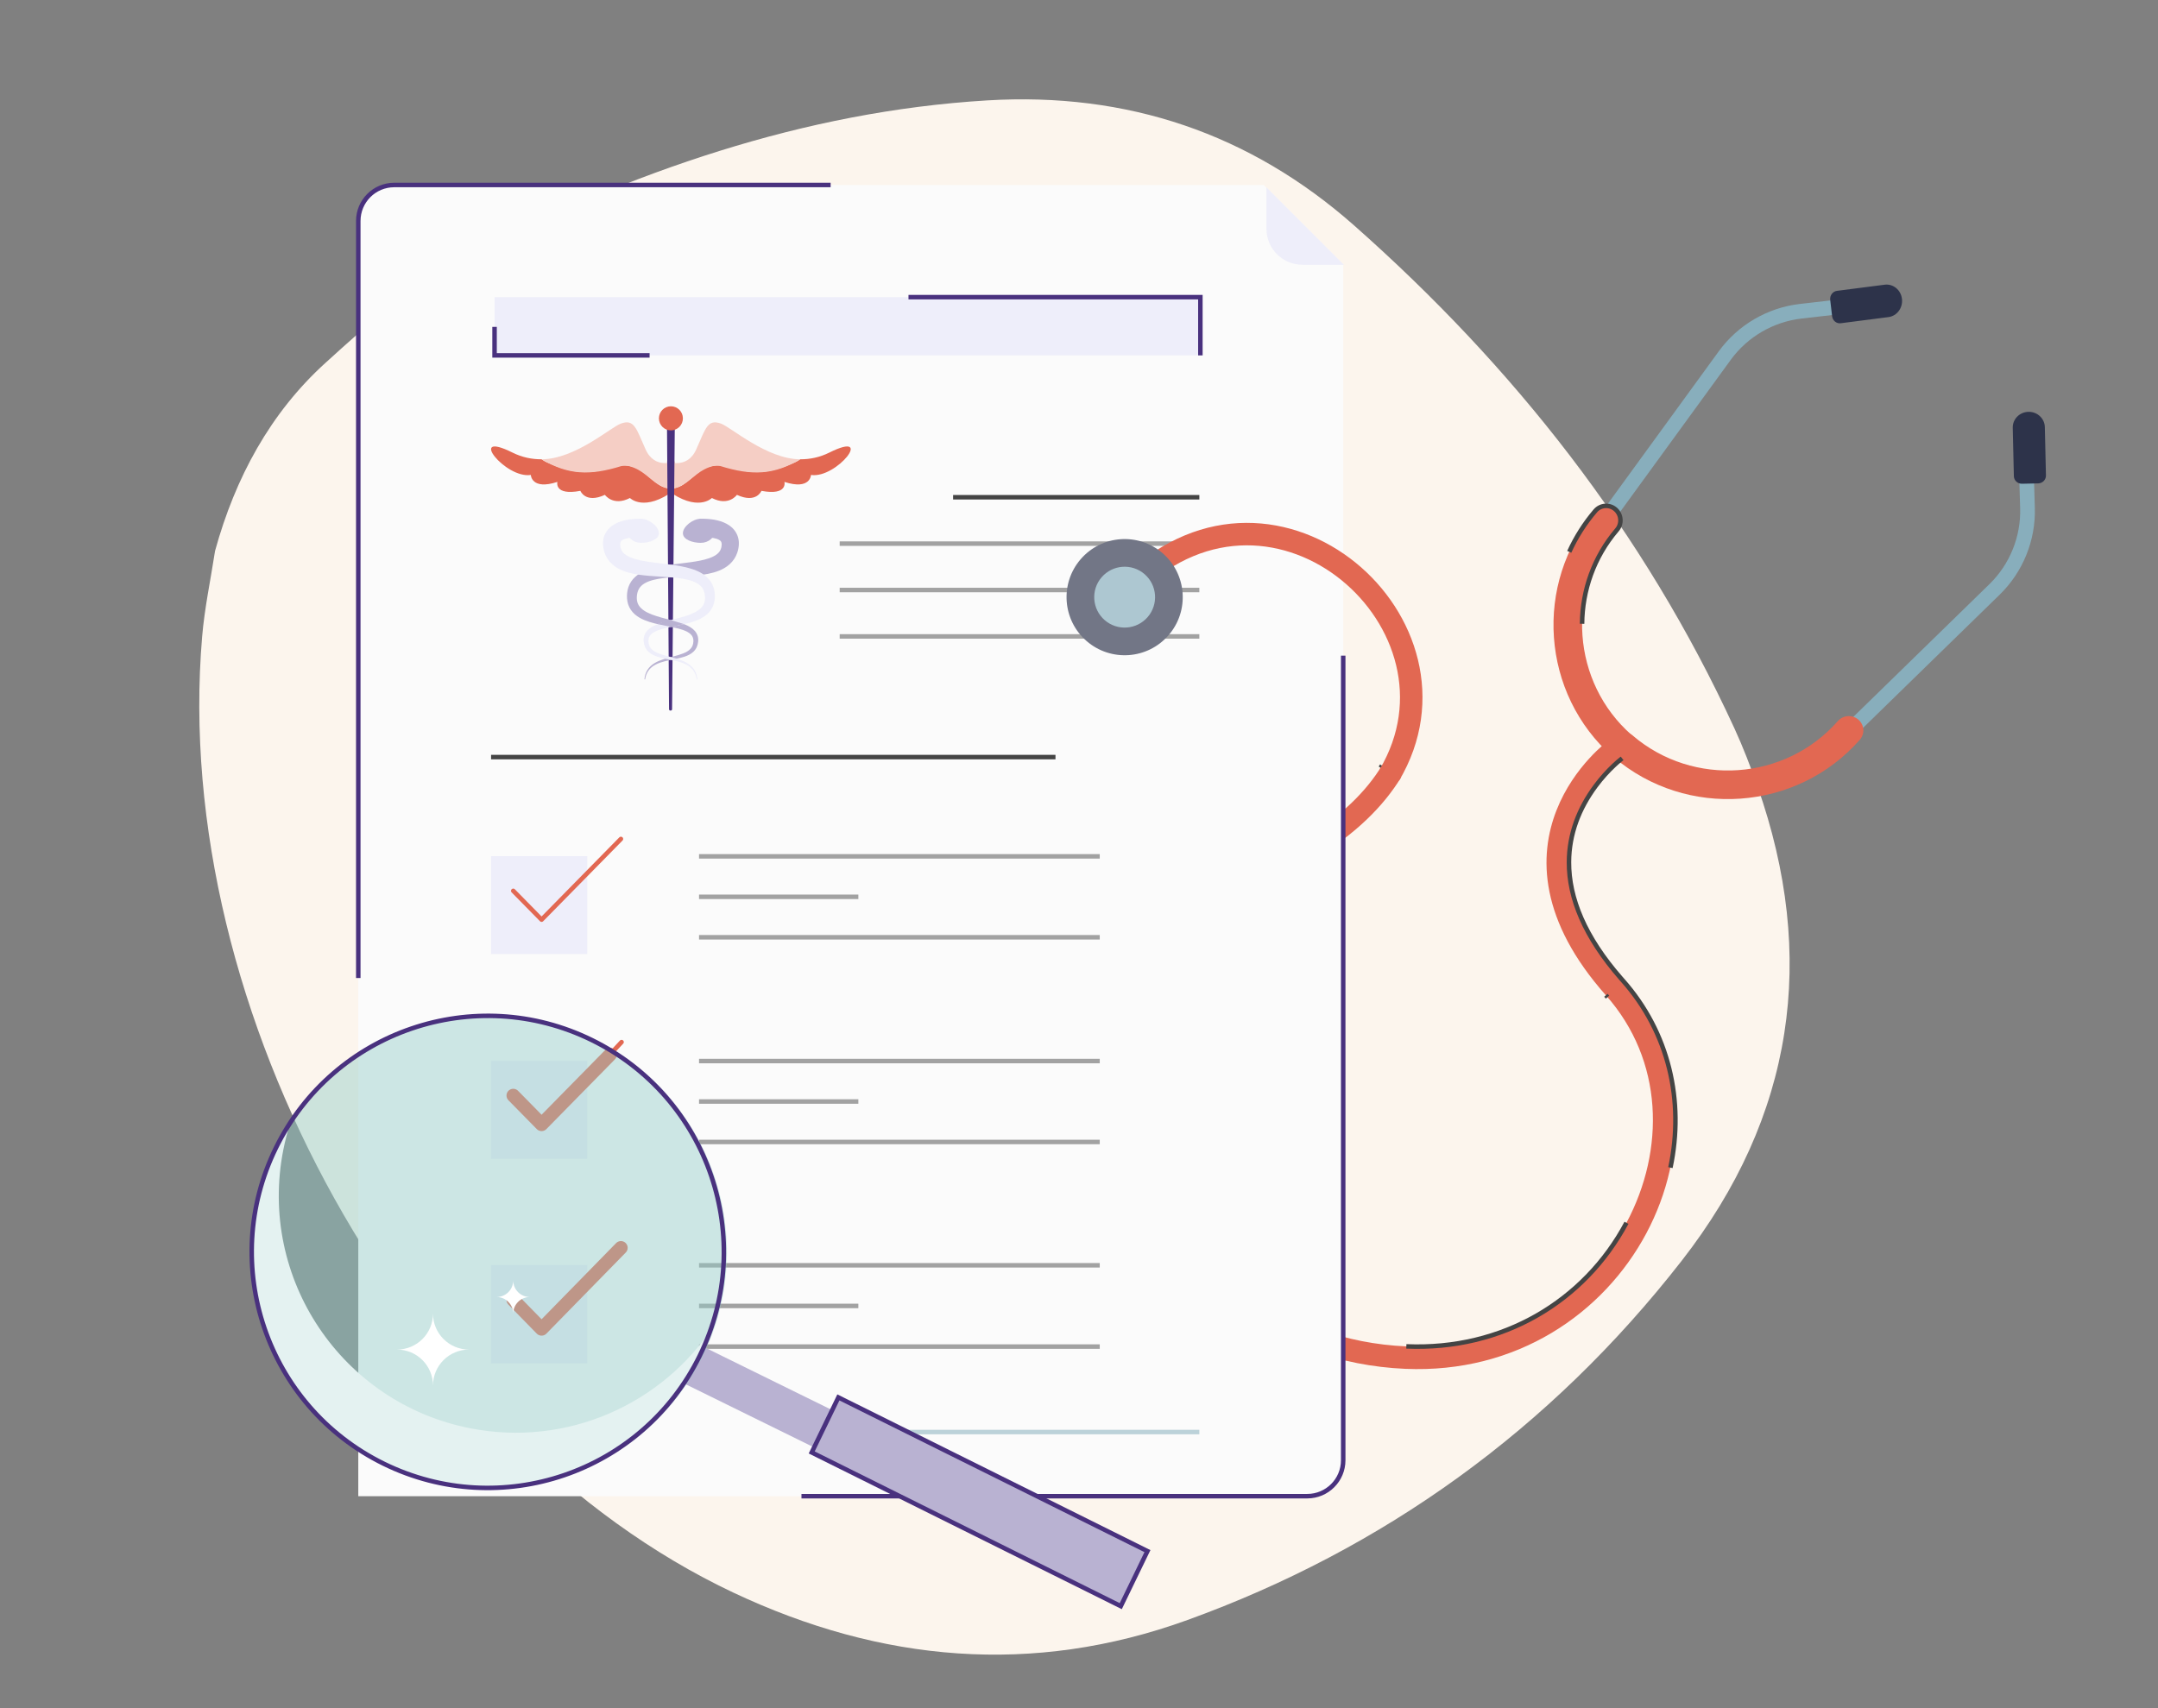 <?xml version="1.0" encoding="UTF-8"?> <svg xmlns="http://www.w3.org/2000/svg" xmlns:xlink="http://www.w3.org/1999/xlink" width="480px" height="380px" viewBox="0 0 480 380" version="1.1"><rect x="0" y="0" width="480" height="380" fill="#808080" stroke="none"/><title>illustrations/2.4/content-1</title><g id="Illustrations" stroke="none" stroke-width="1" fill="none" fill-rule="evenodd"><g id="Section-2.4---Early-Stage" transform="translate(-146, -302)"><g id="illustrations/2.4/content-1" transform="translate(185.516, 324.098)"><g id="utility/section-icon/shapes/copy+paste" transform="translate(4.811, 0)" fill="#FCF5ED"><path d="M3.509,100.456 C8.007,84.12 15.826,69.735 28.046,58.644 C37.814,49.783 47.997,40.567 59.44,34.775 C96.141,16.207 134.285,2.707 175.236,0.238 C206.414,-1.641 233.76,7.615 256.924,28.105 C292.194,59.3 321.261,96 341.467,139.957 C343.383,144.117 345.036,148.432 346.568,152.777 C359.961,190.776 354.723,226.305 329.726,258.377 C300.388,296.013 263.272,322.546 219.819,338.288 C185.396,350.759 151.613,347.652 118.881,332.24 C46.691,298.25 -6.459,203.114 0.635,119.528 C1.176,113.142 2.533,106.811 3.509,100.456" id="Shape"></path></g><g id="Group-4" transform="translate(211.174, 41.21)"><path d="M109.072,104.217 C93.396,90.646 91.662,66.857 105.195,51.157 L131.628,14.825 C135.889,8.969 142.458,5.137 149.651,4.31 L165.643,2.472 C166.539,2.37 167.349,3.012 167.453,3.91 C167.556,4.807 166.912,5.618 166.016,5.721 L150.024,7.558 C143.737,8.281 137.995,11.631 134.271,16.749 L107.797,53.136 C107.771,53.173 107.742,53.209 107.712,53.244 C95.311,67.581 96.881,89.338 111.211,101.744 C111.893,102.335 111.968,103.368 111.378,104.05 C110.787,104.733 109.755,104.808 109.072,104.217" id="Fill-1" fill="#88AEBC"></path><path d="M108.046,105.059 C92.105,91.064 90.359,66.52 104.153,50.346 C105.303,48.998 107.313,48.851 108.642,50.018 C109.971,51.185 110.116,53.223 108.966,54.572 C97.467,68.053 98.923,88.511 112.21,100.177 C113.539,101.343 113.684,103.382 112.534,104.73 C111.384,106.078 109.375,106.226 108.046,105.059" id="Fill-3" fill="#E26852"></path><path d="M98.355,59.453 C99.822,56.23 101.752,53.162 104.153,50.346 C105.303,48.998 107.313,48.851 108.642,50.018 C109.971,51.185 110.116,53.223 108.966,54.572 C103.817,60.608 101.266,68.044 101.211,75.462" id="Path" stroke="#444444"></path><path d="M156.822,7.031 L156.4,3.406 C156.285,2.417 156.953,1.518 157.893,1.396 L168.519,0.027 C170.409,-0.216 172.13,1.199 172.361,3.189 C172.593,5.179 171.248,6.989 169.357,7.233 L158.731,8.602 C157.792,8.723 156.937,8.019 156.822,7.031" id="Fill-5" fill="#2D334A"></path><path d="M108.952,104.082 C124.621,117.63 148.392,115.933 161.974,100.307 L194.104,68.973 C199.283,63.922 202.129,56.88 201.914,49.653 L201.435,33.584 C201.408,32.683 200.657,31.975 199.753,32 C198.852,32.027 198.143,32.78 198.17,33.681 L198.649,49.75 C198.837,56.067 196.349,62.222 191.822,66.637 L159.643,98.019 C159.61,98.05 159.579,98.084 159.549,98.119 C147.153,112.431 125.414,113.999 111.09,101.614 C110.407,101.024 109.376,101.099 108.785,101.78 C108.195,102.462 108.27,103.492 108.952,104.082" id="Fill-7" fill="#88AEBC"></path><path d="M108.272,105.157 C124.445,118.951 148.989,117.205 162.985,101.264 C164.151,99.935 164.004,97.926 162.656,96.776 C161.308,95.626 159.269,95.771 158.102,97.1 C146.436,110.387 125.978,111.843 112.497,100.345 C111.149,99.195 109.11,99.34 107.943,100.669 C106.777,101.998 106.924,104.007 108.272,105.157" id="Fill-9" fill="#E26852"></path><path d="M199.063,44.307 L202.653,44.229 C203.632,44.208 204.409,43.419 204.387,42.467 L204.14,31.7 C204.096,29.784 202.463,28.266 200.492,28.309 L200.492,28.309 C198.521,28.351 196.96,29.939 197.003,31.855 L197.25,42.622 C197.272,43.574 198.084,44.329 199.063,44.307" id="Fill-11" fill="#2D334A"></path><path d="M108.643,103.385 C108.643,103.385 79.917,124.379 108.373,156.445 C135.7,187.236 109.606,240.765 62.009,238.712 C5.374,236.269 -27.198,166.502 40.625,125.46 C49.239,120.248 55.144,114.372 58.831,108.304" id="Stroke-14" stroke="#E26852" stroke-width="5"></path><path d="M110.118,105.403 L109.877,105.59 L109.675,105.753 C109.278,106.079 108.83,106.47 108.344,106.924 C106.943,108.236 105.537,109.782 104.226,111.547 C100.531,116.521 98.32,122.193 98.294,128.484 C98.265,136.522 101.821,145.132 109.811,154.294 L110.243,154.785 C120.545,166.393 123.995,181.624 120.86,196.447 M56.395,107.49 L56.695,107.006 M62.117,236.214 C83.491,237.136 101.743,226.22 111.082,208.718 M106.869,158.522 L106.504,158.104" id="Stroke-14" stroke="#444444" fill-rule="nonzero"></path></g><g id="Med-form" transform="translate(40.176, 19.056)"><path d="M201.389,5.68434189e-14 L8,5.68434189e-14 C3.582,5.76550434e-14 1.0117058e-14,3.582 0,8 L0,291.692 L0,291.692 L211.077,291.692 C215.495,291.692 219.077,288.111 219.077,283.692 L219.077,17.7 L219.077,17.7 L201.389,5.68434189e-14 Z" id="Fill-20" fill="#FBFBFB"></path><g id="Group-3" transform="translate(147.077, 84.944) scale(1, -1) translate(-147.077, -84.944) translate(107.077, 68.965)"><polygon id="Fill-27" fill="#A2A2A2" points="0 1 80 1 80 0 0 0"></polygon><polygon id="Fill-28" fill="#A2A2A2" points="0 11.32 80 11.32 80 10.32 0 10.32"></polygon><polygon id="Fill-29" fill="#A2A2A2" points="0 21.639 80 21.639 80 20.639 0 20.639"></polygon><polygon id="Fill-30" fill="#444444" points="25.226 31.958 80 31.958 80 30.958 25.226 30.958"></polygon></g><g id="bullet" transform="translate(29.538, 139.277)"><polygon id="Fill-31" fill="#A2A2A2" points="46.255 10.575 135.385 10.575 135.385 9.575 46.255 9.575"></polygon><polygon id="Fill-33" fill="#A2A2A2" points="46.255 28.578 135.385 28.578 135.385 27.578 46.255 27.578"></polygon><polygon id="Fill-34" fill="#A2A2A2" points="46.255 19.577 81.693 19.577 81.693 18.577 46.255 18.577"></polygon><rect id="Rectangle" fill="#EEEEFA" x="0" y="10.034" width="21.391" height="21.766"></rect><polyline id="Path" stroke="#E26852" stroke-linecap="round" stroke-linejoin="round" transform="translate(16.956, 12.079) rotate(45) translate(-16.956, -12.079) " points="21.232 -0.508 21.451 24.667 12.46 24.589"></polyline></g><g id="bullet-copy" transform="translate(29.538, 187.241)"><polygon id="Fill-31" fill="#A2A2A2" points="46.255 8.149 135.385 8.149 135.385 7.149 46.255 7.149"></polygon><polygon id="Fill-33" fill="#A2A2A2" points="46.255 26.152 135.385 26.152 135.385 25.152 46.255 25.152"></polygon><polygon id="Fill-34" fill="#A2A2A2" points="46.255 17.151 81.693 17.151 81.693 16.151 46.255 16.151"></polygon><rect id="Rectangle" fill="#EEEEFA" x="0" y="7.608" width="21.391" height="21.766"></rect><polyline id="Shape" stroke="#E26852" stroke-width="3" stroke-linecap="round" stroke-linejoin="round" transform="translate(15.743, 10.867) rotate(45) translate(-15.743, -10.867) " points="20.049 -0.006 20.238 21.739 11.247 21.661"></polyline></g><line x1="58.562" y1="190.673" x2="56.148" y2="193.259" id="Path" stroke="#E26852" stroke-linecap="round" stroke-linejoin="round"></line><g id="bullet-copy" transform="translate(29.538, 230.263)"><polygon id="Fill-31" fill="#A2A2A2" points="46.255 10.564 135.385 10.564 135.385 9.564 46.255 9.564"></polygon><polygon id="Fill-33" fill="#A2A2A2" points="46.255 28.649 135.385 28.649 135.385 27.649 46.255 27.649"></polygon><polygon id="Fill-34" fill="#A2A2A2" points="46.255 19.607 81.693 19.607 81.693 18.607 46.255 18.607"></polygon><rect id="Rectangle" fill="#EEEEFA" x="0" y="10.025" width="21.391" height="21.865"></rect><polyline id="Path" stroke="#E26852" stroke-width="3" stroke-linecap="round" stroke-linejoin="round" transform="translate(16.969, 12.107) rotate(45) translate(-16.969, -12.107) " points="21.198 -0.509 21.475 24.724 12.463 24.625"></polyline></g><polygon id="Fill-32" fill="#444444" points="29.538 127.769 155.077 127.769 155.077 126.769 29.538 126.769"></polygon><polygon id="Fill-63" fill="#BCD2D9" points="107.077 277.923 187.077 277.923 187.077 276.923 107.077 276.923"></polygon><g id="Group-2" transform="translate(29.538, 49.231)"><path d="M75.252,10.29 C73.07,11.377 70.883,11.801 68.762,11.79 C68.408,12.049 68.03,12.273 67.631,12.457 C59.555,16.171 55.934,14.244 51.731,13.318 C50.34,13.012 48.842,13.196 47.564,13.813 C45.124,14.991 43.514,17.663 40.851,18.218 C40.271,18.338 39.685,18.34 39.111,18.251 L39.111,18.593 C45.93,23.685 49.112,20.403 49.112,20.403 C52.863,22.323 54.681,19.7 54.681,19.7 C59,21.692 60.136,18.814 60.136,18.814 C66.046,19.921 65.25,16.822 65.25,16.822 C71.046,18.704 71.16,15.272 71.16,15.272 C76.843,16.158 85.48,5.198 75.252,10.29" id="Fill-68" fill="#E26852"></path><path d="M47.369,14.067 C48.595,13.418 50.04,12.992 50.956,13.279 C58.196,15.543 63.004,15.213 68.762,11.79 C61.26,11.747 53.42,4.663 51.104,3.839 C48.16,2.791 47.724,4.887 45.653,9.545 C43.581,14.204 39.111,12.224 39.111,12.224 L39.111,18.251 C39.662,18.345 40.223,18.358 40.78,18.231 C43.335,17.647 45.029,15.306 47.369,14.067 Z" id="Fill-69" fill="#F5CEC5"></path><g id="Group" transform="translate(20.444, 12.509) scale(-1, 1) translate(-20.444, -12.509) translate(0, 3.574)"><path d="M36.141,6.716 C33.959,7.803 31.772,8.227 29.651,8.216 C29.297,8.475 28.919,8.699 28.52,8.883 C20.444,12.597 16.822,10.671 12.62,9.744 C11.228,9.438 9.731,9.622 8.453,10.239 C6.013,11.417 4.403,14.09 1.74,14.644 C1.16,14.765 0.574,14.766 0,14.677 L0,15.019 C6.819,20.111 10.001,16.829 10.001,16.829 C13.752,18.749 15.57,16.126 15.57,16.126 C19.888,18.119 21.025,15.24 21.025,15.24 C26.935,16.347 26.139,13.248 26.139,13.248 C31.935,15.13 32.049,11.698 32.049,11.698 C37.732,12.584 46.369,1.624 36.141,6.716" id="Fill-68" fill="#E26852"></path><path d="M8.258,10.493 C9.484,9.844 10.929,9.418 11.845,9.705 C19.085,11.97 23.893,11.639 29.651,8.216 C22.149,8.173 14.308,1.089 11.993,0.265 C9.049,-0.783 8.613,1.313 6.541,5.972 C4.47,10.63 0,8.65 0,8.65 L0,14.677 C0.551,14.771 1.112,14.784 1.669,14.657 C4.223,14.074 5.918,11.732 8.258,10.493 Z" id="Fill-69" fill="#F5CEC5"></path></g><path d="M39.111,1.857 L39.583,67.414 C39.584,67.568 39.734,67.692 39.919,67.692 C40.104,67.692 40.255,67.568 40.256,67.414 L40.889,1.858 C40.89,1.702 40.739,1.575 40.552,1.575 L39.448,1.574 C39.261,1.574 39.11,1.701 39.111,1.857" id="Fill-72" fill="#49317E"></path><path d="M37.334,2.712 C37.351,4.192 38.558,5.378 40.031,5.361 C41.504,5.343 42.684,4.129 42.666,2.649 C42.649,1.169 41.442,-0.017 39.969,0 C38.496,0.017 37.316,1.231 37.334,2.712" id="Fill-73" fill="#E26852"></path><path d="M46.38,25.038 L46.492,25.031 L46.582,25.027 L46.752,25.022 L47.081,25.018 C47.298,25.017 47.512,25.022 47.727,25.031 C48.156,25.049 48.584,25.083 49.019,25.139 C49.886,25.251 50.778,25.441 51.701,25.814 C52.162,26.004 52.633,26.251 53.088,26.579 C53.202,26.666 53.315,26.742 53.424,26.842 C53.534,26.94 53.643,27.037 53.749,27.139 C53.852,27.249 53.953,27.362 54.052,27.475 C54.15,27.589 54.236,27.721 54.325,27.845 C54.667,28.356 54.91,28.942 55.02,29.514 C55.053,29.658 55.063,29.796 55.082,29.937 L55.105,30.148 C55.112,30.218 55.109,30.283 55.111,30.351 L55.111,30.754 C55.104,30.884 55.089,31.008 55.077,31.135 C55.056,31.395 55.003,31.625 54.955,31.861 L54.917,32.038 L54.867,32.216 C54.831,32.335 54.8,32.453 54.759,32.571 C54.597,33.044 54.37,33.51 54.091,33.943 C53.524,34.811 52.73,35.504 51.918,35.973 C51.715,36.098 51.51,36.198 51.304,36.304 C51.099,36.398 50.893,36.495 50.688,36.573 C50.277,36.74 49.868,36.872 49.463,36.985 C48.654,37.211 47.86,37.36 47.081,37.472 C45.522,37.696 44.015,37.785 42.536,37.879 C41.061,37.971 39.611,38.053 38.22,38.234 C37.524,38.323 36.844,38.439 36.2,38.601 C36.036,38.638 35.882,38.686 35.722,38.729 C35.57,38.779 35.411,38.823 35.264,38.879 C34.963,38.983 34.68,39.106 34.415,39.243 C34.147,39.378 33.907,39.533 33.69,39.704 C33.474,39.876 33.28,40.061 33.123,40.271 C32.964,40.481 32.824,40.705 32.721,40.956 C32.621,41.208 32.532,41.473 32.487,41.762 C32.379,42.355 32.38,42.947 32.505,43.471 C32.638,43.994 32.908,44.461 33.32,44.873 C33.731,45.285 34.269,45.636 34.871,45.928 C35.47,46.223 36.127,46.465 36.803,46.68 C38.16,47.112 39.596,47.435 41.043,47.842 C41.767,48.049 42.497,48.273 43.22,48.58 C43.581,48.734 43.94,48.91 44.289,49.125 C44.636,49.341 44.976,49.596 45.27,49.918 C45.563,50.24 45.802,50.632 45.936,51.055 C46.074,51.477 46.099,51.916 46.061,52.325 C46.025,52.725 45.933,53.133 45.766,53.52 C45.6,53.906 45.351,54.263 45.052,54.557 C44.752,54.85 44.41,55.084 44.056,55.268 C43.702,55.455 43.338,55.598 42.973,55.718 C42.242,55.957 41.508,56.11 40.782,56.259 C40.057,56.406 39.337,56.544 38.633,56.725 C37.931,56.905 37.242,57.128 36.611,57.456 C35.979,57.779 35.416,58.228 35.009,58.8 C34.6,59.372 34.364,60.055 34.256,60.757 L34.109,60.74 C34.176,60.018 34.376,59.29 34.775,58.653 C35.172,58.016 35.755,57.493 36.407,57.111 C37.059,56.723 37.768,56.449 38.48,56.221 C39.194,55.994 39.915,55.813 40.626,55.625 C41.336,55.437 42.039,55.245 42.695,54.987 C43.349,54.732 43.958,54.398 44.373,53.936 C44.58,53.706 44.737,53.448 44.839,53.164 C44.94,52.881 44.992,52.576 45.002,52.26 C45.01,51.953 44.971,51.662 44.867,51.404 C44.765,51.144 44.606,50.914 44.397,50.709 C43.973,50.3 43.366,50.004 42.722,49.773 C42.076,49.54 41.382,49.368 40.677,49.211 C39.264,48.899 37.799,48.658 36.32,48.281 C35.58,48.091 34.834,47.867 34.093,47.556 C33.355,47.247 32.612,46.843 31.953,46.261 C31.625,45.97 31.321,45.633 31.069,45.255 C30.817,44.878 30.617,44.461 30.479,44.032 C30.344,43.603 30.27,43.165 30.239,42.735 C30.206,42.3 30.224,41.888 30.271,41.466 C30.313,41.041 30.418,40.608 30.56,40.182 C30.706,39.756 30.92,39.343 31.177,38.959 C31.432,38.574 31.747,38.229 32.084,37.927 C32.422,37.623 32.786,37.36 33.161,37.141 C33.535,36.918 33.919,36.726 34.304,36.567 C34.497,36.481 34.69,36.414 34.884,36.338 C35.077,36.274 35.271,36.202 35.464,36.145 C36.237,35.904 37.007,35.729 37.769,35.586 C39.294,35.298 40.791,35.131 42.256,34.953 C43.718,34.776 45.157,34.605 46.508,34.328 C47.184,34.192 47.835,34.027 48.435,33.82 C48.734,33.717 49.022,33.605 49.284,33.478 C49.421,33.418 49.541,33.348 49.667,33.283 C49.784,33.212 49.906,33.145 50.01,33.069 C50.226,32.923 50.416,32.768 50.568,32.603 C50.721,32.438 50.854,32.271 50.951,32.087 C51.049,31.903 51.129,31.71 51.187,31.497 C51.201,31.444 51.21,31.387 51.223,31.332 L51.242,31.249 L51.253,31.161 C51.267,31.043 51.291,30.922 51.286,30.821 C51.286,30.769 51.293,30.714 51.292,30.665 C51.285,30.619 51.281,30.574 51.279,30.529 C51.277,30.507 51.279,30.482 51.274,30.463 L51.26,30.407 C51.249,30.371 51.25,30.328 51.236,30.298 C51.197,30.165 51.138,30.082 51.071,29.997 C51.049,29.978 51.04,29.954 51.015,29.934 C50.99,29.915 50.967,29.894 50.946,29.871 C50.917,29.85 50.886,29.83 50.859,29.807 C50.835,29.783 50.789,29.764 50.757,29.741 C50.61,29.654 50.423,29.564 50.198,29.488 C49.743,29.338 49.175,29.236 48.574,29.198 C48.274,29.177 47.965,29.17 47.656,29.176 C47.501,29.178 47.346,29.184 47.193,29.193 L46.969,29.209 L46.863,29.219 L46.814,29.224 C46.803,29.226 46.779,29.228 46.788,29.228 L46.38,25.038 Z" id="Fill-74" fill="#B9B2D2"></path><path d="M49.778,27.698 C49.778,29.178 48.372,30.379 46.637,30.379 C44.902,30.379 42.667,29.709 42.667,28.229 C42.667,26.748 44.902,25.018 46.637,25.018 C48.372,25.018 49.778,26.218 49.778,27.698" id="Fill-75" fill="#B9B2D2"></path><path d="M33.62,25.038 L33.508,25.031 L33.418,25.027 L33.248,25.022 L32.919,25.018 C32.702,25.017 32.488,25.022 32.273,25.031 C31.844,25.049 31.416,25.083 30.981,25.139 C30.114,25.251 29.222,25.441 28.299,25.814 C27.838,26.004 27.367,26.251 26.912,26.579 C26.798,26.666 26.685,26.742 26.576,26.842 C26.466,26.94 26.357,27.037 26.251,27.139 C26.148,27.249 26.047,27.362 25.948,27.475 C25.85,27.589 25.764,27.721 25.675,27.845 C25.333,28.356 25.09,28.942 24.98,29.514 C24.947,29.658 24.937,29.796 24.918,29.937 L24.895,30.148 C24.888,30.218 24.891,30.283 24.889,30.351 L24.889,30.754 C24.895,30.884 24.911,31.008 24.923,31.135 C24.944,31.395 24.997,31.625 25.045,31.861 L25.083,32.038 L25.133,32.216 C25.169,32.335 25.2,32.453 25.241,32.571 C25.403,33.044 25.63,33.51 25.909,33.943 C26.476,34.811 27.27,35.504 28.082,35.973 C28.285,36.098 28.49,36.198 28.696,36.304 C28.901,36.398 29.107,36.495 29.312,36.573 C29.723,36.74 30.132,36.872 30.537,36.985 C31.346,37.211 32.14,37.36 32.919,37.472 C34.478,37.696 35.985,37.785 37.464,37.879 C38.939,37.971 40.389,38.053 41.78,38.234 C42.476,38.323 43.155,38.439 43.8,38.601 C43.964,38.638 44.118,38.686 44.278,38.729 C44.43,38.779 44.589,38.823 44.736,38.879 C45.037,38.983 45.32,39.106 45.585,39.243 C45.853,39.378 46.093,39.533 46.31,39.704 C46.526,39.876 46.72,40.061 46.877,40.271 C47.036,40.481 47.176,40.705 47.279,40.956 C47.379,41.208 47.468,41.473 47.513,41.762 C47.621,42.355 47.62,42.947 47.495,43.471 C47.362,43.994 47.092,44.461 46.68,44.873 C46.269,45.285 45.731,45.636 45.129,45.928 C44.53,46.223 43.873,46.465 43.197,46.68 C41.84,47.112 40.404,47.435 38.957,47.842 C38.233,48.049 37.503,48.273 36.78,48.58 C36.419,48.734 36.06,48.91 35.711,49.125 C35.364,49.341 35.024,49.596 34.73,49.918 C34.437,50.24 34.198,50.632 34.064,51.055 C33.926,51.477 33.901,51.916 33.939,52.325 C33.975,52.725 34.067,53.133 34.234,53.52 C34.4,53.906 34.649,54.263 34.948,54.557 C35.248,54.85 35.59,55.084 35.944,55.268 C36.298,55.455 36.662,55.598 37.027,55.718 C37.758,55.957 38.492,56.11 39.218,56.259 C39.943,56.406 40.663,56.544 41.367,56.725 C42.069,56.905 42.758,57.128 43.389,57.456 C44.021,57.779 44.584,58.228 44.991,58.8 C45.4,59.372 45.636,60.055 45.744,60.757 L45.891,60.74 C45.824,60.018 45.624,59.29 45.225,58.653 C44.828,58.016 44.245,57.493 43.593,57.111 C42.941,56.723 42.232,56.449 41.52,56.221 C40.806,55.994 40.085,55.813 39.374,55.625 C38.664,55.437 37.961,55.245 37.305,54.987 C36.651,54.732 36.042,54.398 35.627,53.936 C35.421,53.706 35.263,53.448 35.161,53.164 C35.06,52.881 35.008,52.576 34.998,52.26 C34.99,51.953 35.029,51.662 35.133,51.404 C35.235,51.144 35.394,50.914 35.603,50.709 C36.027,50.3 36.634,50.004 37.277,49.773 C37.924,49.54 38.618,49.368 39.323,49.211 C40.736,48.899 42.201,48.658 43.68,48.281 C44.42,48.091 45.166,47.867 45.907,47.556 C46.645,47.247 47.388,46.843 48.047,46.261 C48.375,45.97 48.679,45.633 48.931,45.255 C49.183,44.878 49.383,44.461 49.521,44.032 C49.656,43.603 49.73,43.165 49.761,42.735 C49.794,42.3 49.776,41.888 49.729,41.466 C49.687,41.041 49.582,40.608 49.44,40.182 C49.294,39.756 49.08,39.343 48.823,38.959 C48.568,38.574 48.253,38.229 47.916,37.927 C47.578,37.623 47.214,37.36 46.839,37.141 C46.465,36.918 46.081,36.726 45.696,36.567 C45.503,36.481 45.31,36.414 45.116,36.338 C44.923,36.274 44.729,36.202 44.536,36.145 C43.763,35.904 42.993,35.729 42.231,35.586 C40.706,35.298 39.209,35.131 37.744,34.953 C36.282,34.776 34.843,34.605 33.492,34.328 C32.816,34.192 32.165,34.027 31.565,33.82 C31.266,33.717 30.978,33.605 30.716,33.478 C30.579,33.418 30.458,33.348 30.333,33.283 C30.216,33.212 30.094,33.145 29.99,33.069 C29.774,32.923 29.584,32.768 29.432,32.603 C29.279,32.438 29.146,32.271 29.049,32.087 C28.951,31.903 28.871,31.71 28.813,31.497 C28.799,31.444 28.79,31.387 28.777,31.332 L28.758,31.249 L28.747,31.161 C28.733,31.043 28.709,30.922 28.714,30.821 C28.714,30.769 28.707,30.714 28.708,30.665 C28.715,30.619 28.719,30.574 28.721,30.529 C28.723,30.507 28.721,30.482 28.726,30.463 L28.74,30.407 C28.751,30.371 28.75,30.328 28.764,30.298 C28.803,30.165 28.862,30.082 28.929,29.997 C28.951,29.978 28.96,29.954 28.985,29.934 C29.01,29.915 29.033,29.894 29.054,29.871 C29.083,29.85 29.114,29.83 29.141,29.807 C29.165,29.783 29.211,29.764 29.243,29.741 C29.39,29.654 29.577,29.564 29.802,29.488 C30.257,29.338 30.825,29.236 31.426,29.198 C31.726,29.177 32.035,29.17 32.344,29.176 C32.499,29.178 32.654,29.184 32.807,29.193 L33.031,29.209 L33.137,29.219 L33.186,29.224 C33.197,29.226 33.221,29.228 33.212,29.228 L33.62,25.038 Z" id="Fill-76" fill="#EEEEFA"></path><polygon id="Path-2" fill="#B9B2D2" points="39.494 47.429 37.054 48.458 40.035 49.075 42.937 48.458 40 47.567"></polygon><path d="M30.222,27.698 C30.222,29.178 31.628,30.379 33.363,30.379 C35.098,30.379 37.333,29.709 37.333,28.229 C37.333,26.748 35.098,25.018 33.363,25.018 C31.628,25.018 30.222,26.218 30.222,27.698" id="Fill-77" fill="#EEEEFA"></path></g><polygon id="Fill-26" fill="#EEEEFA" points="30.311 37.908 187.306 37.908 187.306 24.95 30.311 24.95"></polygon><path d="M30.311,31.565 L30.311,37.908 L64.795,37.908 M187.306,37.908 L187.306,24.95 L122.382,24.95" id="Shape" stroke="#49317E"></path><path d="M210.002,17.749 L219.233,17.749 L219.233,17.749 L202.002,0.518 L202.002,9.749 C202.002,14.167 205.584,17.749 210.002,17.749 Z" id="Fill-22" fill="#EEEEFA"></path><path d="M105.066,0 C83.495,0 51.14,0 8,0 C3.582,0 0,3.582 0,8 C0,82.853 0,138.994 0,176.42 M98.577,291.692 C123.577,291.692 161.077,291.692 211.077,291.692 C215.495,291.692 219.077,288.111 219.077,283.692 C219.077,204.138 219.077,144.473 219.077,104.696" id="Shape" stroke="#49317E"></path></g><g id="Group-5" transform="translate(197.715, 96.72)"><path d="M71.815,53.585 C91.558,20.223 46.772,-19.651 14.769,10.926" id="Stroke-89" stroke="#E26852" stroke-width="5"></path><path d="M3.151,5.572 C7.821,0.175 15.982,-0.414 21.379,4.256 C26.776,8.926 27.365,17.087 22.695,22.484 C18.025,27.881 9.864,28.47 4.467,23.8 C-0.93,19.13 -1.519,10.969 3.151,5.572" id="Fill-90" fill="#727686"></path><path d="M7.804,9.599 C10.251,6.772 14.526,6.463 17.353,8.909 C20.179,11.356 20.488,15.63 18.042,18.457 C15.595,21.284 11.321,21.593 8.494,19.147 C5.667,16.7 5.358,12.426 7.804,9.599" id="Fill-91" fill="#ADC7D1"></path></g><g id="Mag-glass" transform="translate(0, 192.079)"><polygon id="Fill-84" fill="#B9B2D2" transform="translate(163.071, 113.262) rotate(-195) translate(-163.071, -113.262) " points="125.23 74.013 119.165 80.963 200.912 152.51 206.976 145.56"></polygon><path d="M154.045,89.357 L211.596,140.18 L202.698,150.471 L145.146,99.648 L154.045,89.357 Z" id="Fill-85" stroke="#49317E" fill="#B9B2D2" transform="translate(178.371, 119.914) rotate(-195) translate(-178.371, -119.914) "></path><path d="M109.184,98.945 C90.086,120.801 56.887,123.035 35.031,103.937 C13.176,84.839 10.941,51.639 30.039,29.784 C49.138,7.929 82.337,5.694 104.193,24.792 C126.048,43.89 128.283,77.09 109.184,98.945" id="Fill-87" fill-opacity="0.457" fill="#94CCC7" transform="translate(69.612, 64.365) rotate(-195) translate(-69.612, -64.365) "></path><path d="M106.875,107.638 C88.308,116.969 65.16,114.752 48.549,100.229 C26.644,81.079 24.404,47.788 43.546,25.873 C44.978,24.234 46.491,22.706 48.071,21.288 C42.154,24.262 36.701,28.405 32.075,33.701 C12.933,55.616 15.173,88.907 37.078,108.057 C57.344,125.775 87.341,125.18 106.875,107.638" id="Fill-88" fill="#E4F2F1" transform="translate(62.97, 71.18) rotate(-390) translate(-62.97, -71.18) "></path><path d="M70.945,74.362 C72.985,74.362 74.638,72.709 74.638,70.669 C74.638,72.709 76.291,74.362 78.33,74.362 C76.291,74.362 74.638,76.015 74.638,78.054 C74.638,76.015 72.985,74.362 70.945,74.362" id="Fill-92" fill="#FFFFFF" transform="translate(74.638, 74.362) rotate(-180) translate(-74.638, -74.362) "></path><path d="M48.792,86.054 C53.21,86.054 56.792,82.472 56.792,78.054 C56.792,82.472 60.373,86.054 64.792,86.054 C60.373,86.054 56.792,89.636 56.792,94.054 C56.792,89.636 53.21,86.054 48.792,86.054" id="Fill-93" fill="#FFFFFF" transform="translate(56.792, 86.054) rotate(-180) translate(-56.792, -86.054) "></path><path d="M103.529,24.791 C81.696,5.712 48.531,7.945 29.452,29.778 C10.373,51.611 12.606,84.776 34.438,103.855 C56.272,122.934 89.437,120.702 108.516,98.869 C127.595,77.036 125.362,43.87 103.529,24.791" id="Fill-86" stroke="#49317E" transform="translate(68.984, 64.323) rotate(-195) translate(-68.984, -64.323) "></path></g></g></g></g></svg> 